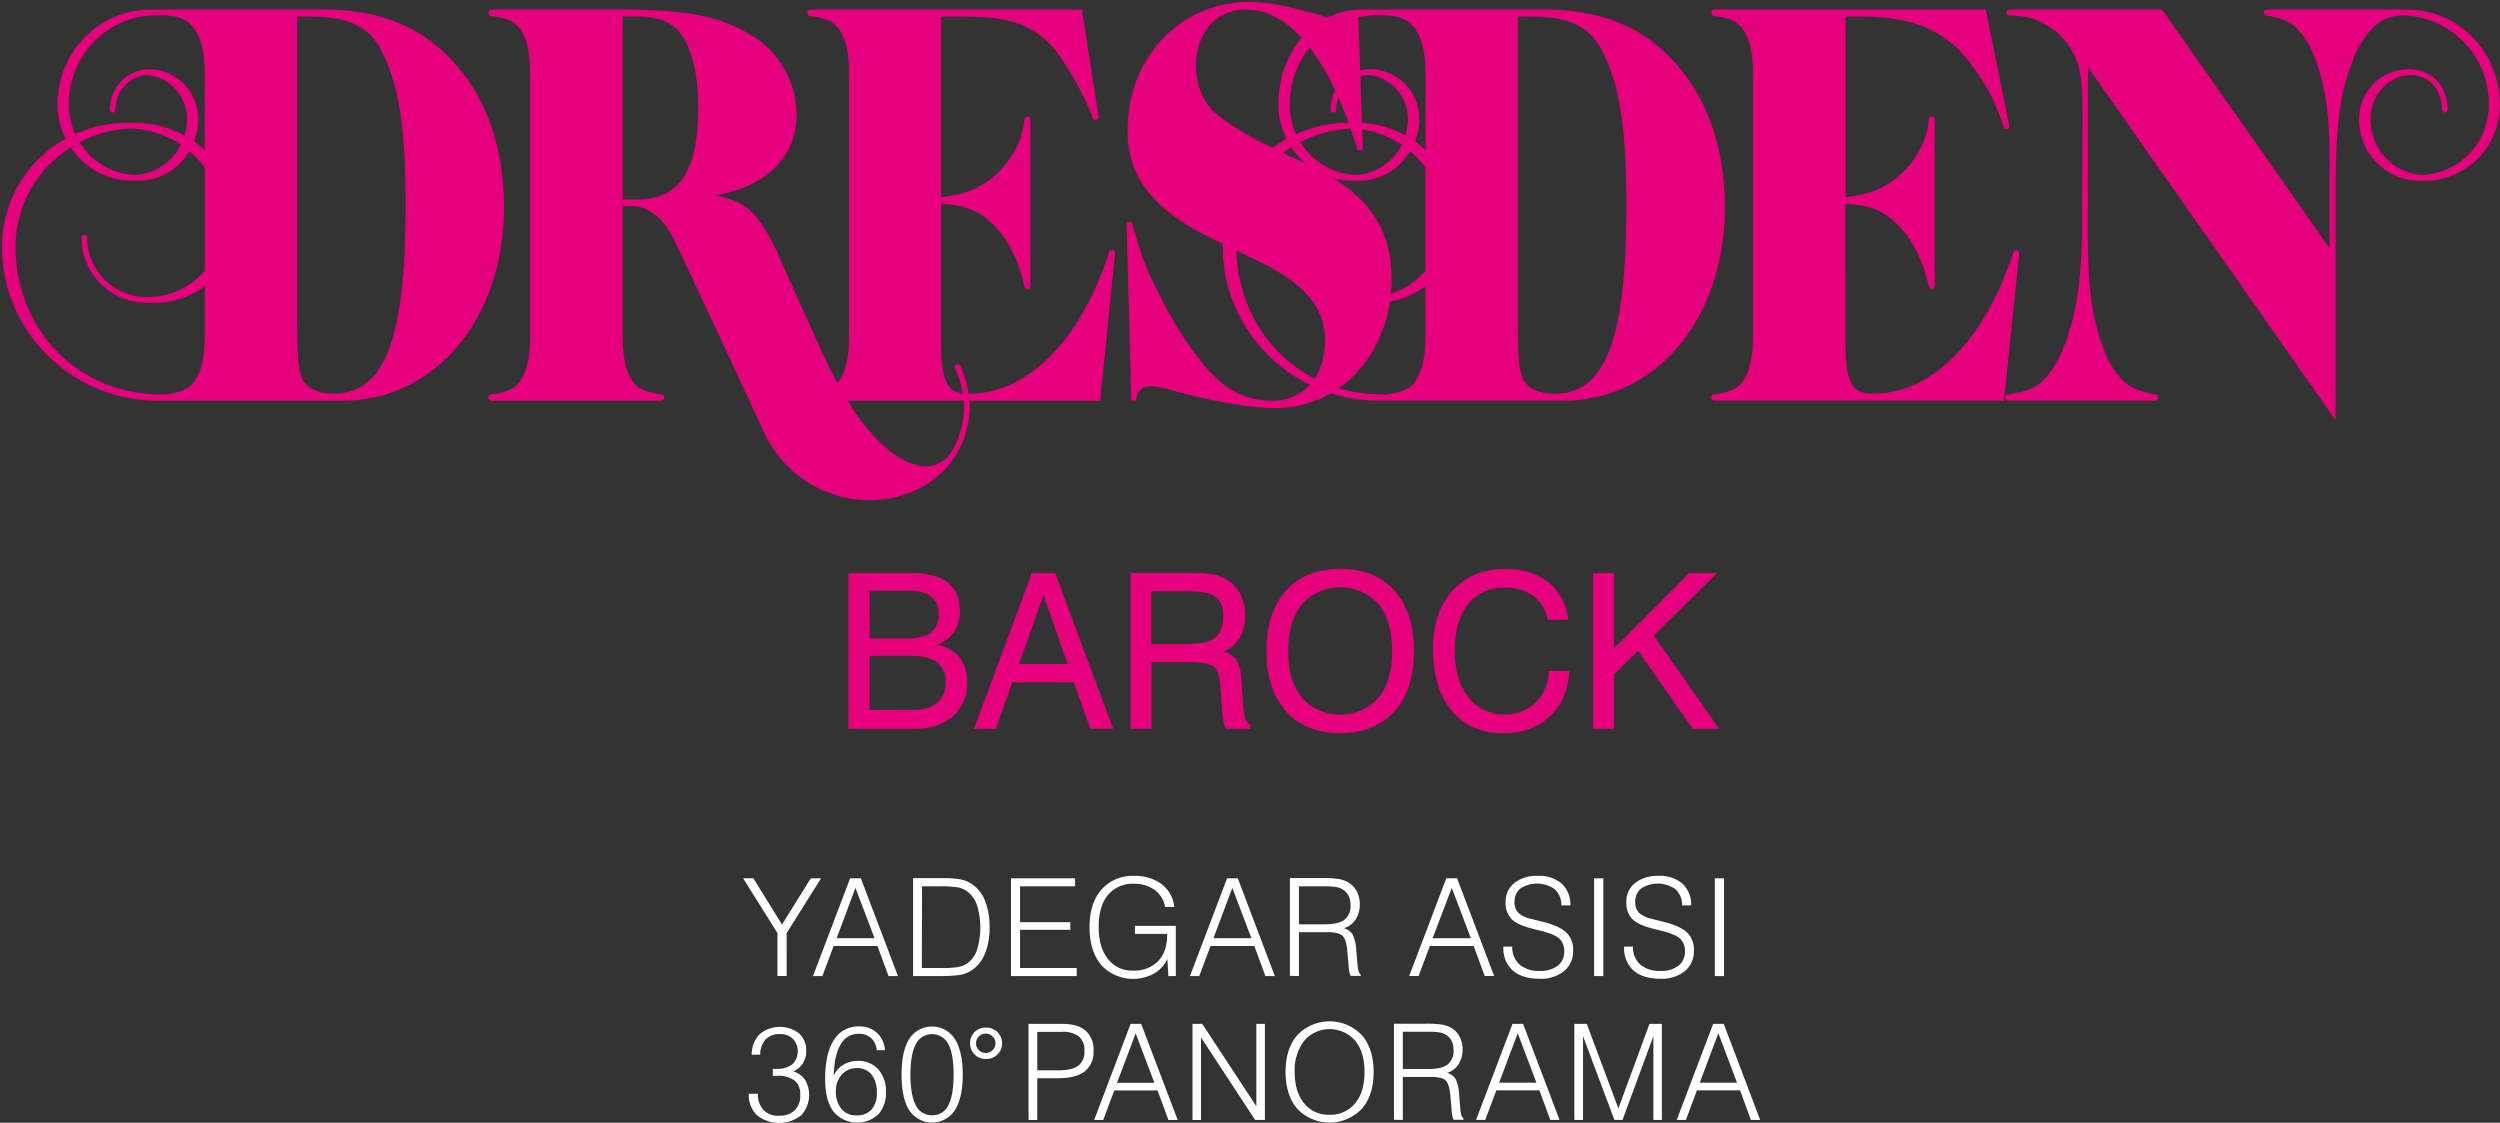 <?xml version="1.0" encoding="UTF-8"?>
<svg xmlns="http://www.w3.org/2000/svg" xmlns:xlink="http://www.w3.org/1999/xlink" viewBox="0 0 654.38 293.87">
  <rect x="0" y="0" width="654.38" height="293.87" fill="#333333" stroke="none"/>
  <defs>
    <clipPath id="b0660fd3-84db-4f36-a059-006176d35886">
      <rect x="0.5" y="0.5" width="653.88" height="191.42" style="fill: none"></rect>
    </clipPath>
    <clipPath id="a7b34410-7483-4a85-8451-159864d0c06d">
      <rect x="194.5" y="229.24" width="266.23" height="64.6" style="fill: none"></rect>
    </clipPath>
  </defs>
  <g id="b4db05bb-1cfb-48a3-a22b-31ea52a4fe13" data-name="eaba3c60-2882-4c45-b0d6-e309d38966bc">
    <g id="a2e598a3-b797-48be-b60a-294e07302a78" data-name="b5fdd8c8-82ba-49ac-9ed3-f00858a3eea7">
      <g style="clip-path: url(#b0660fd3-84db-4f36-a059-006176d35886)">
        <g id="bb6afc6a-5cdd-4b51-86c1-2d387813d091" data-name="f3822e3b-b0ae-4093-be22-e2140275c22f">
          <g id="bc0da730-ba99-4398-be84-446424bf0692" data-name="a39de53d-282a-4a23-99da-406f17e40cfa">
            <path id="ee79f2a2-7206-4005-8556-4cbd894c485d" data-name="b26b25c4-1a83-4a91-ba8e-70e9e025b9bc" d="M239.35,190.78q6.36,0,10.08-3.3a11.3,11.3,0,0,0,3.71-8.89,10.15,10.15,0,0,0-2-6.54,9.15,9.15,0,0,0-5.73-3.28,9.3,9.3,0,0,0,4.37-3.43,9.58,9.58,0,0,0,1.47-5.41c0-3.33-1.06-5.82-3.17-7.45S242.77,150,238.5,150H222.07v40.79Zm-11.74-36.14h10.16q4,0,5.95,1.5a5.41,5.41,0,0,1,1.94,4.6,5.7,5.7,0,0,1-2,4.84c-1.33,1-3.44,1.54-6.31,1.55h-9.72Zm0,17h10.6c3.2,0,5.54.56,7,1.66a6,6,0,0,1,2.29,5.2,6.74,6.74,0,0,1-2.19,5.44c-1.46,1.25-3.6,1.88-6.42,1.87H227.61Zm45.52-15.84,6.32,18H266.74Zm-12.46,34.95L265,178.56h16.06l4.32,12.19h6L276.2,150h-6.12l-15.15,40.79Zm50.14-36c3.58,0,6,.5,7.36,1.5s2,2.71,2,5.12c0,2.58-.7,4.43-2.12,5.54s-3.82,1.66-7.24,1.66h-9.47V154.78Zm-14.9,36h5.48V173.31h9c3.91,0,6.35.4,7.34,1.21s1.57,2.58,1.74,5.32l.34,5.32v.17q.3,4.17,1.08,5.45h6.4v-1.13a2.78,2.78,0,0,1-1.3-1.52,11,11,0,0,1-.57-3.22l-.47-6.73a11.82,11.82,0,0,0-1.26-5.35,5.64,5.64,0,0,0-3.39-2.24,9.44,9.44,0,0,0,4.21-3.67,10.68,10.68,0,0,0,1.41-5.63,12.45,12.45,0,0,0-1.34-5.93,9.52,9.52,0,0,0-3.92-3.93,11.07,11.07,0,0,0-3.25-1.11,34.67,34.67,0,0,0-5.67-.33H295.91Zm44.9-32.62a13.53,13.53,0,0,1,19.11-.89c.31.29.61.58.89.89q3.58,4.4,3.58,12.26t-3.58,12.26a13.49,13.49,0,0,1-19.05.95c-.33-.3-.65-.62-.95-.95q-3.62-4.41-3.61-12.26t3.61-12.26m-4.21,28.06q5.14,5.7,14.22,5.69T365,186.19q5.11-5.69,5.11-15.8T365,154.58q-5.12-5.67-14.17-5.67T336.6,154.6q-5.1,5.72-5.1,15.82t5.14,15.8M402,183.87a11.23,11.23,0,0,1-8.21,3.11,11.41,11.41,0,0,1-9.43-4.51q-3.56-4.51-3.56-12,0-7.92,3.42-12.27a11.53,11.53,0,0,1,9.62-4.35,12.31,12.31,0,0,1,7.57,2.18,9.68,9.68,0,0,1,3.68,6.21h5.39a14.08,14.08,0,0,0-5.1-9.74q-4.42-3.57-11.34-3.57-8.7,0-13.82,5.64t-5.13,15.22q0,10.38,4.89,16.25t13.5,5.87q7.49,0,12.2-4.41t5.08-11.87h-5.37a11.73,11.73,0,0,1-3.42,8.24m20.51,6.91V176.5l6.31-6.17,14.29,20.46H450l-17.14-24.45L449.5,150h-7.37L422.5,169.68V150H417v40.79Z" style="fill: #e6007e"></path>
          </g>
          <g id="a9cd0d0a-6065-445b-a004-f6c476870b50" data-name="bb7af27f-08c1-4195-8aa4-2d351a044a64">
            <path id="aacd457f-bcbf-4619-b2b5-1ed4ee65ef69" data-name="a83145f3-297f-4df2-b720-8c00b912acac" d="M120.25,18c-8.59-10.44-20-15.5-35.49-15.5H39.32C26,2.5,15.05,13.63,15.05,27.32a20.09,20.09,0,0,0,2.13,9A32.36,32.36,0,0,0,.5,64.55c0,22.24,18.34,40.34,40.88,40.34H89.56c24.43,0,42.36-21.49,42.36-50.66,0-14.43-4-27-11.67-36.23M18,27.32C18,14.5,28.24,4,40.8,4h1.34c5.52,0,7.74,1.8,9.22,4.35S53.57,14,53.57,20.15h0V39.28A27.21,27.21,0,0,0,50.8,37a16.27,16.27,0,0,0,1.09-5.85A13,13,0,0,0,39.11,18.1,10.52,10.52,0,0,0,28.73,28.71a.74.74,0,0,0,1.48,0,9.05,9.05,0,0,1,8.16-9.09A11.49,11.49,0,0,1,48.94,31.18a14.71,14.71,0,0,1-.63,4.32,26.48,26.48,0,0,0-12.87-3.33H33.35a33,33,0,0,0-13.65,2.9A18.67,18.67,0,0,1,18,27.32M47.34,37.89a14.34,14.34,0,0,1-12,7.92,18,18,0,0,1-14.51-8.58,31.42,31.42,0,0,1,13.55-3.58,25.08,25.08,0,0,1,13,4.24M4.06,64.55A30.75,30.75,0,0,1,18.5,38.6a19.43,19.43,0,0,0,16.15,8.73h1.48a15.72,15.72,0,0,0,13.48-7.78,25.14,25.14,0,0,1,4,4.31v27A19.88,19.88,0,0,1,38.5,77.75,15.62,15.62,0,0,1,22.8,62.26a.74.74,0,0,0-.74-.74h0a.75.75,0,0,0-.74.74,17.11,17.11,0,0,0,17.18,17h2.09a21.42,21.42,0,0,0,13-4.4V87.24c0,6.14-.74,9.21-2.22,11.82s-3.37,3.53-8,4.15H41.94C20.21,103.21,4.06,86,4.06,64.5M87,103c-3.68,0-6.75-1.38-7.86-3.84s-1.35-5.83-1.35-16.57V4.34h3.32c10.07,0,15.6,2.61,18.79,9.06,4.54,8.9,6.26,20.1,6.26,40.06,0,35.62-5.4,49.59-19.16,49.59" style="fill: #e6007e"></path>
          </g>
          <g id="b70aa5a8-b852-441b-9064-dccc40aa7eb8" data-name="fe04ccc0-1794-4947-9efa-3fe16465a519">
            <path id="a1752921-07ea-4953-aa93-dc7426631e33" data-name="ad4997bc-7938-4290-bbc2-f30f2f3a6442" d="M630.11,2.5H593.32a.8.8,0,0,0-.77.78.71.71,0,0,0,.64.76c4.55.78,6.64,1.85,8.72,4.15a22.21,22.21,0,0,1,3.93,6.75c2.83,7.37,3.93,14.89,3.93,27v23L565.93,2.5h-40a.79.79,0,0,0-.77.77.75.75,0,0,0,.71.77h.07c5.14.19,7,.77,10.55,3.07a18.24,18.24,0,0,1,5.28,5.22c2.7,4.3,3.32,7.52,3.32,18.58,0,0-.13,30.1-.12,31.15-.33,12.67-1.71,21-4.65,28.37a28.86,28.86,0,0,1-4.51,8.07c-2.5,3-5.16,4-10.26,4.77a.74.74,0,0,0-.7.78v0h0a.83.83,0,0,0,.83.83h38.44a.83.83,0,0,0,.83-.83h0a.78.78,0,0,0-.7-.81c-4.86-.84-7.1-2-9.33-4.44a24,24,0,0,1-4.21-7.24c-2.93-7.63-4.13-15.44-4.2-27.71V17.55L611.36,110V48.55c0-15.35,1.23-24.56,4.42-32.54A26.78,26.78,0,0,1,620,8.5c2.33-2.76,5.2-4.64,9.58-4.45a23.11,23.11,0,0,1,21.87,23.3,18.34,18.34,0,0,1-17.34,18.49A14.52,14.52,0,0,1,620.5,31.18c0-6.34,4.58-11.32,10.51-11.57,5.66.25,8.21,4.69,8.21,9.1a.74.74,0,0,0,.74.74.73.73,0,0,0,.74-.73h0c0-6.21-4.2-10.61-10.2-10.61a13,13,0,0,0-13,13v.07a16,16,0,0,0,15.8,16.16h1.48a19.81,19.81,0,0,0,19.56-20c0-13.7-10.84-24.83-24.23-24.83" style="fill: #e6007e"></path>
          </g>
          <g id="a0bc17e7-7ab4-4b43-8b2f-687cdc47dda4" data-name="e4c9c0e8-3428-45bd-9a6e-84996dacf859">
            <path id="a52dd90f-9427-4dfa-bd69-61bf5c3f87ea" data-name="b0ff92af-64eb-4eed-a932-6e111cd5cdd0" d="M528.5,66.27h0a.76.76,0,0,0-.77-.77h0A.69.69,0,0,0,527,66c-7.66,23.53-21.57,37.05-36.68,37.05-5.65,0-7.25-2.92-7.25-13.51V53.31c7,.46,10.44,2,14.37,6.29,3.67,4,6,9,7.44,15.38a.8.8,0,0,0,.77.65.79.79,0,0,0,.77-.77V31.3a.76.76,0,0,0-.75-.77h0c-.43,0-.69.23-.77.79a20.67,20.67,0,0,1-2.65,8.33,22.93,22.93,0,0,1-3.81,5.06c-4.05,4.15-8.6,6.14-15.35,6.91V4.33h3.41c12,0,22.5,2.23,30.36,13.74a49.29,49.29,0,0,1,7.6,15.2.76.76,0,0,0,1.48-.26c0-.07-6.16-30.53-6.16-30.53h-71a.86.86,0,0,0-.85.85.83.83,0,0,0,.71.84c4.62.62,6.52,1.6,8,4.15s2.21,5.68,2.21,11.81V87.28c0,6.1-.74,9.16-2.21,11.77s-3.36,3.53-8,4.15a.79.79,0,0,0-.71.83.86.86,0,0,0,.85.85h75.76l4-38.62h0" style="fill: #e6007e"></path>
          </g>
          <g id="a94b7ce8-327a-47b4-9707-07e48d60f4b5" data-name="bf6bedac-df67-4288-b505-381cbe32ba9d">
            <path id="b49fe52c-863d-4644-83db-e10f10d0a924" data-name="be0fa2bd-7034-4929-9349-0e5a54e16c2b" d="M344,43.94l-11.42-5.52c-6.51-3.07-12.28-6.76-15.23-9.52a17,17,0,0,1-4.3-11.51c0-8.89,5.28-14.89,13.14-14.89,11.95,0,22.22,13.79,29,36.26a.7.7,0,0,0,.76.6.76.76,0,0,0,.77-.77h0S355.5,3.34,355.5,2.92s-2.7,2.19-4.23,2.19A20,20,0,0,1,345.74,4L341.81,3C335.56,1.27,331.38.5,327.08.5c-18.18,0-31.93,14.58-31.93,33.62,0,12.28,6.75,20.88,22.23,28.4l12,5.83c12.28,6,17.44,12.13,17.44,20.88,0,9.36-5.65,15.66-13.88,15.66-6.76,0-12.16-2.77-17.44-8.9a93.43,93.43,0,0,1-10.56-16c-5-9.49-6-12.3-8.51-21.22-.15-.57-.35-.72-.76-.72a.76.76,0,0,0-.77.77h0l1.2,46h1.23c.49-2.76,1.6-3.69,4.05-3.69,1.23,0,2.34.16,6,1.23,10.31,2.77,20.14,4.46,26.4,4.46,17.32,0,30.46-14.59,30.46-33.93,0-13.36-6.51-22.26-20.27-29" style="fill: #e6007e"></path>
          </g>
          <g id="e3d0866d-f457-46aa-9cff-46222cb41e1d" data-name="f844b949-d576-4800-8aa7-952b7bb579fe">
            <path id="ecad0895-881a-41dc-a294-7c9526d5e2f2" data-name="a49eb2d4-afc9-44d4-befa-6cb7de244c76" d="M291.05,65.5a.71.71,0,0,0-.72.5c-7.66,23.55-21.57,37.06-36.68,37.06h-.15a24.83,24.83,0,0,0-2.17-7.34.74.74,0,0,0-1-.36h0a.76.76,0,0,0-.35,1,23.12,23.12,0,0,1,2,6.6c-4.34-.58-5.63-3.9-5.63-13.4V53.31c7,.46,10.44,2,14.37,6.29,3.67,4,6,9,7.44,15.37a.8.8,0,0,0,.76.65.76.76,0,0,0,.77-.75h0V31.3a.76.76,0,0,0-.77-.77c-.43,0-.69.23-.77.78a20.82,20.82,0,0,1-2.65,8.34,23.82,23.82,0,0,1-3.81,5.06c-4.05,4.15-8.6,6.14-15.35,6.91V4.34h3.44c12,0,21.57.36,28.86,12.24A75.14,75.14,0,0,1,286,30.72a.78.78,0,0,0,1.55-.22h0c0-.07-4.37-28-4.37-28h-71a.86.86,0,0,0-.85.85.83.83,0,0,0,.71.84c4.62.62,6.51,1.6,8,4.15s2.21,5.68,2.22,11.81V87.29c0,6.1-.74,9.17-2.21,11.77a8.56,8.56,0,0,1-.86,1.21c-.36-.67-.72-1.34-1.08-2.06C215.68,93.6,205,69.58,205,69.58c-2.95-7.06-5.89-12-8.6-14.43-2.33-2-4.3-2.92-9.21-4C200.68,48.86,208.5,41,208.5,30A24.2,24.2,0,0,0,197.2,9.56c-8.6-5.38-17-7.07-35.49-7.07h-33a.86.86,0,0,0-.85.85h0a.78.78,0,0,0,.71.84c4.62.61,6.51,1.6,8,4.15s2.21,5.68,2.21,11.82V87.24c0,6.14-.73,9.21-2.2,11.82s-3.37,3.53-8,4.15a.79.79,0,0,0-.71.83.85.85,0,0,0,.85.85H173a.85.85,0,0,0,.84-.85h0a.76.76,0,0,0-.69-.83h0c-4.62-.62-6.51-1.6-8-4.16S163,93.38,163,87.23V53.92h2.21c4.3,0,8.36,3.07,10.93,8.29,2.3,4.45,24,51.26,24,51.26a30.39,30.39,0,0,0,27.41,17.46,29.35,29.35,0,0,0,12.63-2.86,23.77,23.77,0,0,0,12.29-13.75,24.37,24.37,0,0,0,1.31-9.43h34.19l3.9-38.62h0a.76.76,0,0,0-.75-.77h0M166.42,52.23H163V4.33h3.44c6.5,0,10.19,1.69,12.65,5.83,2.45,4.46,3.68,10.3,3.68,18.12-.12,16.74-4.91,23.95-16.33,23.95m84.6,61.6a16.8,16.8,0,0,1-3,5.82,8.1,8.1,0,0,1-7.74,2.16c-5.82-1.12-12.7-7.51-18.41-16.92h30.4a23.21,23.21,0,0,1-1.23,8.94" style="fill: #e6007e"></path>
          </g>
          <g id="baa118a2-ad1a-42cb-b6e4-c9c70af39a9b" data-name="b54ca31d-8a4d-4519-9777-9554a62546f0">
            <path id="a1861b0f-48e6-45a8-b000-792137cdcf9f" data-name="b5eeab27-bbf0-473c-af0e-702448173115" d="M439.82,18c-8.6-10.44-20-15.5-35.49-15.5H356.5c-12.6,0-21.88,11.14-21.88,24.83a20.09,20.09,0,0,0,2.13,9,32.38,32.38,0,0,0-16.69,28.21c0,22.24,18.34,40.34,40.89,40.34h48.17c24.44,0,42.37-21.49,42.37-50.66,0-14.43-4.06-27-11.67-36.23M337.59,27.32C337.59,14.45,347.8,4,360.37,4h1.34c5.52,0,7.74,1.8,9.21,4.35s2.21,5.68,2.21,11.82V39.28A27.09,27.09,0,0,0,370.37,37a16.27,16.27,0,0,0,1.13-5.85A13,13,0,0,0,358.67,18.1,10.5,10.5,0,0,0,348.3,28.71a.74.74,0,1,0,1.48,0,9,9,0,0,1,8.16-9.09A11.48,11.48,0,0,1,368.5,31.18a15.05,15.05,0,0,1-.62,4.27A26.49,26.49,0,0,0,355,32.12h-2.08a33,33,0,0,0-13.66,3,18.83,18.83,0,0,1-1.68-7.75M366.9,37.89a14.29,14.29,0,0,1-12,7.92,18,18,0,0,1-14.51-8.58,31.42,31.42,0,0,1,13.55-3.58,25.06,25.06,0,0,1,12.94,4.24M323.63,64.55A30.72,30.72,0,0,1,338,38.6a19.43,19.43,0,0,0,16.14,8.73h1.48a15.72,15.72,0,0,0,13.48-7.78,24.77,24.77,0,0,1,4,4.31v27a19.87,19.87,0,0,1-15.07,6.9,15.61,15.61,0,0,1-15.7-15.49.74.74,0,0,0-.74-.74h0a.74.74,0,0,0-.74.74h0a17.09,17.09,0,0,0,17.18,17h2.08a21.42,21.42,0,0,0,13-4.4V87.24c0,6.14-.73,9.21-2.21,11.82s-3.36,3.53-8,4.15H361.5c-21.73,0-37.87-17.24-37.87-38.67M406.5,103c-3.69,0-6.76-1.38-7.86-3.84s-1.35-5.83-1.35-16.57V4.34h3.31c10.07,0,15.6,2.61,18.79,9.06,4.59,8.9,6.31,20.1,6.31,40.1,0,35.62-5.4,49.59-19.16,49.59" style="fill: #e6007e"></path>
          </g>
        </g>
      </g>
    </g>
  </g>
  <g id="be14c448-765d-43ac-8e36-f3f38e24d46c" data-name="Ebene 3">
    <g style="clip-path: url(#a7b34410-7483-4a85-8451-159864d0c06d)">
      <path d="M441.29,293.14l2.89-7.74h11.28l2.84,7.74h2.43L451.19,268h-2.77l-9.54,25.15Zm8.49-22.68,4.89,12.93h-9.76Zm-35.42,22.68V271.22l8.21,21.92h2.13l8.08-21.92v21.92H435V268h-3.25l-8.14,22.14L415.34,268h-3.25v25.15Zm-25.59,0,2.9-7.74h11.27l2.85,7.74h2.43L398.67,268H395.9l-9.54,25.15Zm8.5-22.68,4.89,12.93H392.4Zm-30.08,22.68V281.89h7.34c2,0,3.26.31,3.91.95s1.06,2.09,1.23,4.39l.29,3.33a12.13,12.13,0,0,0,.2,1.55,3.85,3.85,0,0,0,.35,1h2.56v-.34a1.84,1.84,0,0,1-.53-.86,5.73,5.73,0,0,1-.28-1.46l-.32-3.78a10.58,10.58,0,0,0-.94-4.26,3.93,3.93,0,0,0-2.2-1.58,5.65,5.65,0,0,0,3-2.27,7.65,7.65,0,0,0,.24-7.26,5.81,5.81,0,0,0-2.29-2.32,7.47,7.47,0,0,0-2.28-.78,26.1,26.1,0,0,0-4.22-.24h-8.38v25.15Zm0-23.08h6.54a17.15,17.15,0,0,1,3.19.2,4.9,4.9,0,0,1,1.68.68,4,4,0,0,1,1.39,1.59,5,5,0,0,1,.48,2.22,4.6,4.6,0,0,1-1.54,3.88q-1.55,1.19-5.06,1.19h-6.68ZM339.6,290.27a11.7,11.7,0,0,0,16.83,0q3.12-3.57,3.12-9.68t-3.12-9.68a11.7,11.7,0,0,0-16.83,0q-3.11,3.57-3.1,9.68t3.1,9.68m1.77-17.87a8.85,8.85,0,0,1,13.33,0q2.48,3,2.47,8.21t-2.47,8.18a8.23,8.23,0,0,1-6.7,3,8.12,8.12,0,0,1-6.65-3q-2.46-3-2.46-8.17a12.64,12.64,0,0,1,2.48-8.19m-27,20.74V271.55l14.16,21.59h2.56V268h-2.24v21.56L314.69,268h-2.55v25.15Zm-25.6,0,2.9-7.74H303l2.84,7.74h2.43L298.71,268h-2.77l-9.54,25.15Zm8.5-22.68,4.89,12.93h-9.77Zm-25.76,22.68V282.23h5.34q4.75,0,7.06-1.77a6.38,6.38,0,0,0,2.32-5.4,6.57,6.57,0,0,0-2.07-5.29Q282.13,268,278,268h-8.78v25.15Zm0-23.08h6.37a7,7,0,0,1,4.52,1.2,4.61,4.61,0,0,1,1.45,3.77,4.56,4.56,0,0,1-1.62,3.9q-1.62,1.2-5.34,1.2h-5.38ZM255.1,276a4,4,0,0,0,2.9,1.19,4.11,4.11,0,1,0,0-8.21,4,4,0,0,0-4.08,4.1A4,4,0,0,0,255.1,276m1.12-4.71a2.56,2.56,0,0,1,3.6,0,2.48,2.48,0,0,1,.74,1.82,2.39,2.39,0,0,1-.75,1.78,2.57,2.57,0,0,1-3.59,0,2.38,2.38,0,0,1-.73-1.78,2.47,2.47,0,0,1,.73-1.82M238,290.61a7.13,7.13,0,0,0,11.93,0q2.07-3.21,2.07-9.33c0-4.07-.7-7.19-2.08-9.35a7.12,7.12,0,0,0-11.93,0q-2,3.21-2,9.35t2,9.35m1.72-17.33a4.78,4.78,0,0,1,8.52,0q1.38,2.61,1.38,8t-1.38,8a4.52,4.52,0,0,1-4.24,2.62,4.57,4.57,0,0,1-4.28-2.63c-.93-1.75-1.4-4.42-1.4-8s.47-6.24,1.4-8m-19.63.06a5.17,5.17,0,0,1,4.68-2.75,4.65,4.65,0,0,1,3.25,1.12,5,5,0,0,1,1.49,3.18h2.14a6.73,6.73,0,0,0-2.08-4.55,6.59,6.59,0,0,0-4.67-1.68,7.42,7.42,0,0,0-6.61,3.54q-2.3,3.54-2.3,10.24c0,3.69.72,6.52,2.15,8.47a8.12,8.12,0,0,0,11.76.77,8.17,8.17,0,0,0,2-5.85,8.52,8.52,0,0,0-2-5.94,6.85,6.85,0,0,0-5.35-2.2,7.18,7.18,0,0,0-3.78,1,6.53,6.53,0,0,0-2.52,2.79q.15-5.34,1.79-8.1m.3,7.91a5,5,0,0,1,3.88-1.72,4.79,4.79,0,0,1,3.91,1.67,7.27,7.27,0,0,1,1.39,4.73,6.43,6.43,0,0,1-1.38,4.45,5.08,5.08,0,0,1-4,1.53,4.83,4.83,0,0,1-3.89-1.72,6.91,6.91,0,0,1-1.45-4.6,6.27,6.27,0,0,1,1.53-4.34m-24.32,5a7.41,7.41,0,0,0,2.12,5.6,9.35,9.35,0,0,0,11.56.06,7.87,7.87,0,0,0,1.05-9.31,5.53,5.53,0,0,0-3.08-2.19,6,6,0,0,0,2.52-2.15,5.85,5.85,0,0,0,.86-3.19,6,6,0,0,0-1.87-4.62,8.23,8.23,0,0,0-10.32.2,7.58,7.58,0,0,0-2.07,5.36H199a5.82,5.82,0,0,1,1.41-4,4.91,4.91,0,0,1,3.73-1.38,4.71,4.71,0,0,1,3.4,1.22,4.82,4.82,0,0,1-.15,6.7,6.56,6.56,0,0,1-4.24,1.17,3.75,3.75,0,0,1-.42,0,4,4,0,0,0-.45,0v1.82l.39,0h.66a7.19,7.19,0,0,1,4.63,1.24,4.61,4.61,0,0,1,1.51,3.8,5.35,5.35,0,0,1-1.45,4,5.76,5.76,0,0,1-4.18,1.41,5.17,5.17,0,0,1-4-1.5,6,6,0,0,1-1.45-4.25l-2.38,0Z" style="fill: #fff"></path>
      <path d="M451.27,229.9h-2.41v25.58h2.41Zm-26.15,18a7.69,7.69,0,0,0,2.47,6.14q2.46,2.14,7,2.15a9.67,9.67,0,0,0,6.43-2,6.71,6.71,0,0,0,2.36-5.42,6.17,6.17,0,0,0-1.79-4.69q-1.8-1.7-6.22-2.81l-3-.75a7.27,7.27,0,0,1-3.34-1.59,3.8,3.8,0,0,1-1-2.79,4.38,4.38,0,0,1,1.55-3.58,8,8,0,0,1,9,.22,5.54,5.54,0,0,1,1.71,4.21h2.37a7.48,7.48,0,0,0-2.31-5.73,9.08,9.08,0,0,0-6.3-2,9.26,9.26,0,0,0-6.08,1.88,6.12,6.12,0,0,0-2.27,5,6,6,0,0,0,1.5,4.37q1.5,1.56,5.43,2.56l2.43.61c2.38.61,4,1.3,4.77,2.07a4.38,4.38,0,0,1,1.2,3.33,4.47,4.47,0,0,1-1.71,3.71,7.38,7.38,0,0,1-4.7,1.35,7.71,7.71,0,0,1-5.28-1.67,6.08,6.08,0,0,1-1.91-4.69h-2.34Zm-5.45-18h-2.41v25.58h2.41Zm-26.15,18a7.71,7.71,0,0,0,2.46,6.14c1.65,1.43,4,2.15,7,2.15a9.66,9.66,0,0,0,6.43-2,6.71,6.71,0,0,0,2.36-5.42,6.17,6.17,0,0,0-1.79-4.69c-1.19-1.13-3.27-2.07-6.22-2.81l-3-.75a7.17,7.17,0,0,1-3.33-1.59,3.8,3.8,0,0,1-1-2.79,4.38,4.38,0,0,1,1.55-3.58,8,8,0,0,1,9,.22,5.54,5.54,0,0,1,1.71,4.21h2.38a7.52,7.52,0,0,0-2.32-5.73,9.08,9.08,0,0,0-6.3-2,9.26,9.26,0,0,0-6.08,1.88,6.14,6.14,0,0,0-2.27,5,6,6,0,0,0,1.5,4.37q1.5,1.56,5.43,2.56l2.43.61c2.38.61,4,1.3,4.77,2.07a4.38,4.38,0,0,1,1.2,3.33,4.47,4.47,0,0,1-1.71,3.71,7.4,7.4,0,0,1-4.7,1.35,7.71,7.71,0,0,1-5.28-1.67,6.08,6.08,0,0,1-1.91-4.69h-2.34Zm-22.2,7.57,2.95-7.86h11.46l2.9,7.86h2.47l-9.71-25.58h-2.82l-9.71,25.58ZM380,232.41l5,13.16H375Zm-40,23.07V244h7.46c2,0,3.32.32,4,1s1.08,2.14,1.25,4.48l.3,3.38a11.24,11.24,0,0,0,.2,1.58,4.33,4.33,0,0,0,.35,1h2.61v-.34a2,2,0,0,1-.54-.87,6,6,0,0,1-.28-1.5l-.33-3.83a10.78,10.78,0,0,0-1-4.35,4,4,0,0,0-2.23-1.59,5.84,5.84,0,0,0,3.07-2.31,7.07,7.07,0,0,0,1.06-4,7,7,0,0,0-.82-3.41,5.88,5.88,0,0,0-2.33-2.36,7.4,7.4,0,0,0-2.31-.79,25.66,25.66,0,0,0-4.3-.25h-8.53v25.58ZM340,232h6.65a17.48,17.48,0,0,1,3.24.21,4.7,4.7,0,0,1,1.71.7,4,4,0,0,1,1.41,1.61,5.07,5.07,0,0,1,.5,2.26,4.69,4.69,0,0,1-1.57,3.94q-1.57,1.22-5.15,1.22H340Zm-26.09,23.48,2.95-7.86h11.47l2.89,7.86h2.47L324,229.9h-2.81l-9.71,25.58Zm8.65-23.07,5,13.16h-9.93Zm-14.79,23.07V242.35H297.07v2.1h8.44v.11q0,4.5-2.35,7a8.62,8.62,0,0,1-6.58,2.49A7.88,7.88,0,0,1,290,251q-2.42-3.07-2.42-8.33c0-3.63.8-6.42,2.41-8.39a8.32,8.32,0,0,1,6.83-2.94,8.85,8.85,0,0,1,5.44,1.62,7,7,0,0,1,2.71,4.44h2.41a8.74,8.74,0,0,0-3.34-6,11.63,11.63,0,0,0-7.25-2.13,10.68,10.68,0,0,0-8.48,3.59q-3.12,3.58-3.12,9.82t3.06,9.92a11.39,11.39,0,0,0,13.79,2.24,8.63,8.63,0,0,0,3.53-3.84l.25,4.51Zm-25.94,0v-2.1H267v-10h13.16v-2H267V232h14.4v-2.1H264.63v25.58ZM239,229.9v25.58h7a34.69,34.69,0,0,0,4.93-.25,8.52,8.52,0,0,0,2.73-.84,9.1,9.1,0,0,0,4-4.41,17.51,17.51,0,0,0,1.36-7.33,17.82,17.82,0,0,0-1.24-7,9.39,9.39,0,0,0-3.61-4.4,8,8,0,0,0-2.72-1.06,25.18,25.18,0,0,0-4.74-.33H239Zm2.34,2.1H246a28.28,28.28,0,0,1,4.61.26,6.34,6.34,0,0,1,2.31.89,7.29,7.29,0,0,1,2.74,3.59,20,20,0,0,1,0,12.13,7,7,0,0,1-2.9,3.56,6.44,6.44,0,0,1-2.22.73,28.47,28.47,0,0,1-4.24.22h-5Zm-26.08,23.48,2.95-7.86h11.47l2.89,7.86h2.47l-9.71-25.58h-2.81l-9.71,25.58Zm8.65-23.07,5,13.16H219Zm-18,23.07V244.25l9-14.35h-2.69L204.69,242l-7.5-12.12H194.5l9,14.35v11.23Z" style="fill: #fff"></path>
    </g>
  </g>
</svg>
